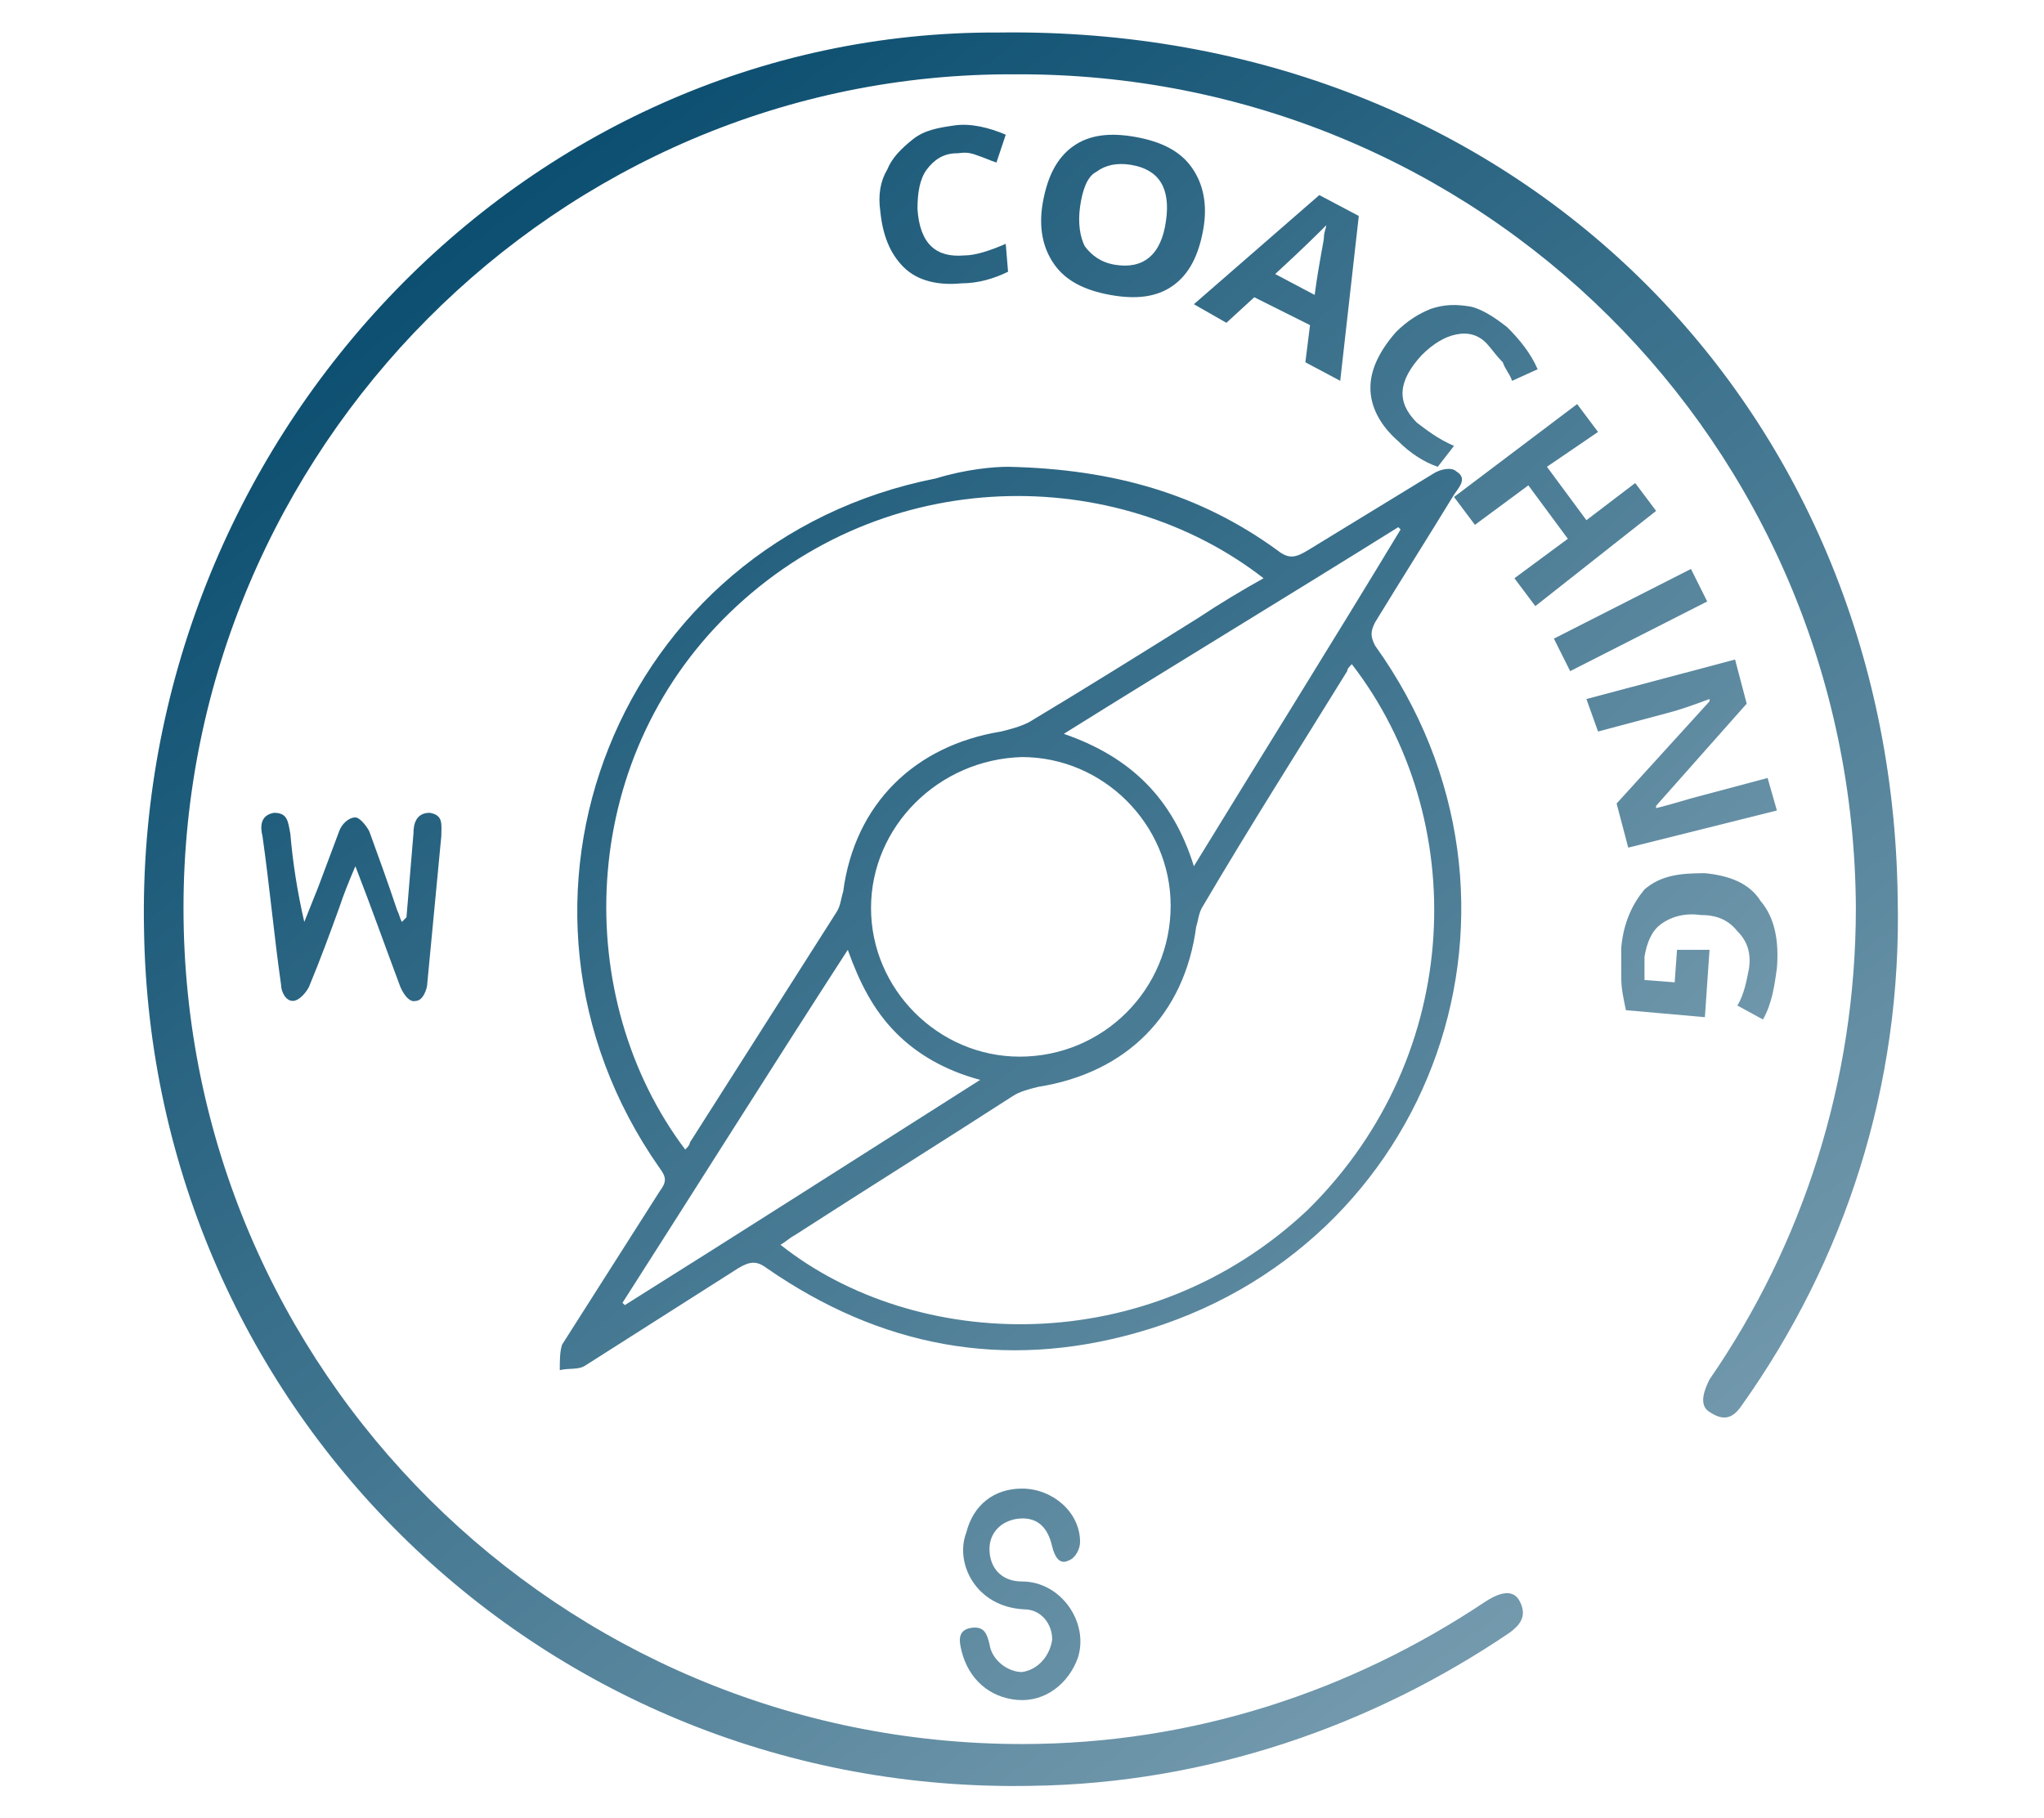 <?xml version="1.0" encoding="utf-8"?>
<!-- Generator: Adobe Illustrator 22.1.0, SVG Export Plug-In . SVG Version: 6.00 Build 0)  -->
<svg version="1.1" id="Capa_1" xmlns="http://www.w3.org/2000/svg" xmlns:xlink="http://www.w3.org/1999/xlink" x="0px" y="0px"
	 viewBox="0 0 88 78.3" style="enable-background:new 0 0 88 78.3;" xml:space="preserve">
<style type="text/css">
	.st0{fill:url(#SVGID_1_);}
	.st1{fill:url(#SVGID_2_);}
	.st2{fill:url(#SVGID_3_);}
	.st3{fill:url(#SVGID_4_);}
	.st4{fill:url(#SVGID_5_);}
	.st5{fill:url(#SVGID_6_);}
	.st6{fill:url(#SVGID_7_);}
	.st7{fill:url(#SVGID_8_);}
	.st8{fill:url(#SVGID_9_);}
	.st9{fill:url(#SVGID_10_);}
	.st10{fill:url(#SVGID_11_);}
	.st11{fill:url(#SVGID_12_);}
</style>
<g>
	
		<linearGradient id="SVGID_1_" gradientUnits="userSpaceOnUse" x1="15.995" y1="76.154" x2="71.745" y2="1.779" gradientTransform="matrix(1 0 0 -1 0 77.89)">
		<stop  offset="0" style="stop-color:#004669"/>
		<stop  offset="1" style="stop-color:#7FA2B4"/>
	</linearGradient>
	<path class="st0" d="M43,1.4C22.4,1.3,5.8,19.1,6.2,40c0.3,20.8,17.3,37.3,38.2,36.9c7.6-0.1,14.7-2.6,20.6-6.6
		c0.4-0.3,0.8-0.7,0.4-1.4c-0.3-0.5-0.9-0.3-1.5,0.1c-5.7,3.8-12.5,6.1-19.9,6.1c-19.9,0-36.1-16.1-36.1-36
		c0-19.7,16.1-36,35.8-35.9c20-0.1,36.1,15.9,36.2,35.9c0,7.5-2.3,14.5-6.3,20.3c-0.2,0.4-0.5,1.1,0,1.4c0.6,0.4,1,0.3,1.4-0.3
		c4.4-6.2,6.9-13.7,6.7-21.9C81.4,17.5,65.3,1.1,43,1.4z"/>
	
		<linearGradient id="SVGID_2_" gradientUnits="userSpaceOnUse" x1="15.365" y1="75.682" x2="71.115" y2="1.307" gradientTransform="matrix(1 0 0 -1 0 77.89)">
		<stop  offset="0" style="stop-color:#004669"/>
		<stop  offset="1" style="stop-color:#7FA2B4"/>
	</linearGradient>
	<path class="st1" d="M43.4,20.1c4.6,0.1,8.3,1.2,11.6,3.6c0.5,0.4,0.8,0.3,1.3,0c1.8-1.1,3.6-2.2,5.4-3.3c0.3-0.2,0.8-0.3,1-0.1
		c0.5,0.3,0.1,0.7-0.1,1c-1.1,1.8-2.3,3.7-3.4,5.5c-0.2,0.4-0.2,0.6,0,1c7.9,11,2.6,26-10.3,29.6C43.2,59,37.9,58,33,54.6
		c-0.4-0.3-0.7-0.3-1.2,0c-2.2,1.4-4.4,2.8-6.6,4.2c-0.3,0.2-0.7,0.1-1.1,0.2c0-0.4,0-0.8,0.1-1.1c1.4-2.2,2.8-4.4,4.2-6.6
		c0.3-0.4,0.3-0.6,0-1c-8-11.4-1.8-27,11.9-29.7C41.6,20.2,42.8,20.1,43.4,20.1z M29.5,49.5c0.1-0.1,0.2-0.2,0.2-0.3
		c2.1-3.3,4.2-6.6,6.3-9.9c0.2-0.3,0.2-0.6,0.3-0.9c0.5-3.8,3.1-6.3,6.8-6.9c0.4-0.1,0.8-0.2,1.2-0.4c2.5-1.5,4.9-3,7.3-4.5
		c0.9-0.6,1.9-1.2,2.8-1.7c-6.3-4.9-16.3-5-23,1.5C24.8,32.8,24.6,43,29.5,49.5z M58.2,28.6c-0.1,0.1-0.2,0.2-0.2,0.3
		c-2.1,3.4-4.2,6.7-6.2,10.1c-0.2,0.3-0.2,0.6-0.3,0.9c-0.5,3.8-3,6.3-6.8,6.9c-0.4,0.1-0.8,0.2-1.1,0.4c-3.1,2-6.3,4-9.4,6
		c-0.2,0.1-0.4,0.3-0.6,0.4c5.8,4.6,15.8,5,22.7-1.5C63.1,45.4,63.3,35.2,58.2,28.6z M37.5,39.1c0,3.5,2.9,6.4,6.4,6.4
		c3.6,0,6.5-2.9,6.5-6.5c0-3.5-2.9-6.4-6.4-6.4C40.4,32.7,37.5,35.6,37.5,39.1z M26.8,56.1l0.1,0.1C32,53,37,49.8,42.2,46.5
		c-1.5-0.4-2.7-1.1-3.6-2c-1-1-1.6-2.2-2.1-3.6C33.2,46,30,51.1,26.8,56.1z M51.4,37.3c3-4.9,6-9.7,8.9-14.5l-0.1-0.1
		c-4.8,3-9.6,5.9-14.4,8.9C48.7,32.6,50.5,34.4,51.4,37.3z"/>
	
		<linearGradient id="SVGID_3_" gradientUnits="userSpaceOnUse" x1="-2.177" y1="62.532" x2="53.573" y2="-11.842" gradientTransform="matrix(1 0 0 -1 0 77.89)">
		<stop  offset="0" style="stop-color:#004669"/>
		<stop  offset="1" style="stop-color:#7FA2B4"/>
	</linearGradient>
	<path class="st2" d="M17.5,39.5c0.1-1.2,0.2-2.4,0.3-3.6c0-0.4,0.1-0.9,0.7-0.9c0.6,0.1,0.5,0.5,0.5,1c-0.2,2.1-0.4,4.2-0.6,6.3
		c0,0.3-0.2,0.8-0.5,0.8c-0.3,0.1-0.6-0.4-0.7-0.7c-0.6-1.6-1.2-3.3-1.9-5.1c-0.3,0.7-0.5,1.2-0.7,1.8c-0.4,1.1-0.8,2.2-1.3,3.4
		c-0.1,0.2-0.4,0.6-0.7,0.6s-0.5-0.4-0.5-0.7c-0.3-2.1-0.5-4.3-0.8-6.4c-0.1-0.4-0.1-0.9,0.5-1c0.6,0,0.6,0.4,0.7,0.9
		c0.1,1.2,0.3,2.5,0.6,3.8c0.2-0.5,0.4-1,0.6-1.5c0.3-0.8,0.6-1.6,0.9-2.4c0.1-0.3,0.4-0.6,0.7-0.6c0.2,0,0.5,0.4,0.6,0.6
		c0.4,1.1,0.8,2.2,1.2,3.4c0.1,0.2,0.1,0.3,0.2,0.5C17.5,39.5,17.5,39.5,17.5,39.5z"/>
	
		<linearGradient id="SVGID_4_" gradientUnits="userSpaceOnUse" x1="1.803" y1="65.516" x2="57.553" y2="-8.859" gradientTransform="matrix(1 0 0 -1 0 77.89)">
		<stop  offset="0" style="stop-color:#004669"/>
		<stop  offset="1" style="stop-color:#7FA2B4"/>
	</linearGradient>
	<path class="st3" d="M44,64.1c1.3,0,2.5,1,2.5,2.3c0,0.3-0.2,0.7-0.5,0.8c-0.4,0.2-0.6-0.2-0.7-0.6c-0.2-0.9-0.7-1.3-1.5-1.2
		c-0.7,0.1-1.2,0.6-1.2,1.3c0,0.8,0.5,1.4,1.4,1.4c1.7,0,2.9,1.8,2.4,3.3c-0.4,1.1-1.4,1.9-2.6,1.8c-1.2-0.1-2.1-0.9-2.4-2.1
		c-0.1-0.4-0.2-0.9,0.4-1c0.6-0.1,0.7,0.3,0.8,0.7c0.1,0.7,0.8,1.2,1.4,1.2c0.7-0.1,1.2-0.7,1.3-1.4c0-0.7-0.5-1.3-1.2-1.3
		c-2.1-0.1-3-2-2.5-3.3C41.9,64.8,42.8,64.1,44,64.1z"/>
</g>
<g>
	
		<linearGradient id="SVGID_5_" gradientUnits="userSpaceOnUse" x1="24.076" y1="86.697" x2="82.951" y2="26.322" gradientTransform="matrix(1 0 0 -1 0 77.89)">
		<stop  offset="0" style="stop-color:#004669"/>
		<stop  offset="1" style="stop-color:#7FA2B4"/>
	</linearGradient>
	<path class="st4" d="M41.2,6.6c-0.6,0-1,0.3-1.3,0.7s-0.4,1-0.4,1.7c0.1,1.5,0.8,2.1,2,2c0.5,0,1.1-0.2,1.8-0.5l0.1,1.2
		c-0.6,0.3-1.3,0.5-2,0.5c-1,0.1-1.9-0.1-2.5-0.7s-0.9-1.4-1-2.4c-0.1-0.7,0-1.3,0.3-1.8c0.2-0.5,0.6-0.9,1.1-1.3s1.1-0.5,1.8-0.6
		s1.5,0.1,2.2,0.4L42.9,7c-0.3-0.1-0.5-0.2-0.8-0.3C41.6,6.5,41.4,6.6,41.2,6.6z"/>
	
		<linearGradient id="SVGID_6_" gradientUnits="userSpaceOnUse" x1="27.468" y1="90.004" x2="86.343" y2="29.629" gradientTransform="matrix(1 0 0 -1 0 77.89)">
		<stop  offset="0" style="stop-color:#004669"/>
		<stop  offset="1" style="stop-color:#7FA2B4"/>
	</linearGradient>
	<path class="st5" d="M51.8,9.9c-0.2,1.1-0.6,1.9-1.3,2.4s-1.6,0.6-2.7,0.4c-1.1-0.2-1.9-0.6-2.4-1.3s-0.7-1.6-0.5-2.7
		s0.6-1.9,1.3-2.4s1.6-0.6,2.7-0.4c1.1,0.2,1.9,0.6,2.4,1.3S52,8.8,51.8,9.9z M46.5,8.9c-0.1,0.7,0,1.3,0.2,1.7
		c0.3,0.4,0.7,0.7,1.3,0.8c1.2,0.2,2-0.4,2.2-1.9c0.2-1.4-0.3-2.2-1.5-2.4c-0.6-0.1-1.1,0-1.5,0.3C46.8,7.6,46.6,8.2,46.5,8.9z"/>
	
		<linearGradient id="SVGID_7_" gradientUnits="userSpaceOnUse" x1="29.901" y1="92.377" x2="88.776" y2="32.002" gradientTransform="matrix(1 0 0 -1 0 77.89)">
		<stop  offset="0" style="stop-color:#004669"/>
		<stop  offset="1" style="stop-color:#7FA2B4"/>
	</linearGradient>
	<path class="st6" d="M56.2,15.6l0.2-1.6L54,12.8l-1.2,1.1l-1.4-0.8l5.4-4.7l1.7,0.9l-0.8,7.1L56.2,15.6z M56.6,12.7
		c0.2-1.5,0.4-2.3,0.4-2.5s0.1-0.4,0.1-0.5c-0.3,0.3-1,1-2.2,2.1L56.6,12.7z"/>
	
		<linearGradient id="SVGID_8_" gradientUnits="userSpaceOnUse" x1="31.117" y1="93.563" x2="89.992" y2="33.188" gradientTransform="matrix(1 0 0 -1 0 77.89)">
		<stop  offset="0" style="stop-color:#004669"/>
		<stop  offset="1" style="stop-color:#7FA2B4"/>
	</linearGradient>
	<path class="st7" d="M64.1,14.9c-0.4-0.5-0.9-0.6-1.4-0.5s-1,0.4-1.5,0.9c-1,1.1-1.1,2-0.2,2.9c0.4,0.3,0.9,0.7,1.6,1l-0.7,0.9
		c-0.6-0.2-1.2-0.6-1.7-1.1c-0.8-0.7-1.2-1.5-1.2-2.3s0.4-1.6,1.1-2.4c0.5-0.5,1-0.8,1.5-1c0.6-0.2,1.1-0.2,1.7-0.1
		c0.5,0.1,1.1,0.5,1.6,0.9c0.5,0.5,1,1.1,1.3,1.8l-1.1,0.5c-0.1-0.3-0.3-0.5-0.4-0.8C64.4,15.3,64.2,15,64.1,14.9z"/>
	
		<linearGradient id="SVGID_9_" gradientUnits="userSpaceOnUse" x1="30.804" y1="93.258" x2="89.679" y2="32.883" gradientTransform="matrix(1 0 0 -1 0 77.89)">
		<stop  offset="0" style="stop-color:#004669"/>
		<stop  offset="1" style="stop-color:#7FA2B4"/>
	</linearGradient>
	<path class="st8" d="M66.1,26.1l-0.9-1.2l2.3-1.7l-1.7-2.3l-2.3,1.7l-0.9-1.2l5.3-4l0.9,1.2l-2.2,1.5l1.7,2.3l2.1-1.6l0.9,1.2
		L66.1,26.1z"/>
	
		<linearGradient id="SVGID_10_" gradientUnits="userSpaceOnUse" x1="29.97" y1="92.445" x2="88.845" y2="32.07" gradientTransform="matrix(1 0 0 -1 0 77.89)">
		<stop  offset="0" style="stop-color:#004669"/>
		<stop  offset="1" style="stop-color:#7FA2B4"/>
	</linearGradient>
	<path class="st9" d="M66.9,27.5l5.9-3l0.7,1.4l-5.9,3L66.9,27.5z"/>
	
		<linearGradient id="SVGID_11_" gradientUnits="userSpaceOnUse" x1="28.224" y1="90.742" x2="87.099" y2="30.367" gradientTransform="matrix(1 0 0 -1 0 77.89)">
		<stop  offset="0" style="stop-color:#004669"/>
		<stop  offset="1" style="stop-color:#7FA2B4"/>
	</linearGradient>
	<path class="st10" d="M70.1,36.5l-0.5-1.9l4-4.4v-0.1c-0.8,0.3-1.4,0.5-1.8,0.6l-3,0.8l-0.5-1.4l6.4-1.7l0.5,1.9l-3.9,4.4v0.1
		c0.8-0.2,1.4-0.4,1.8-0.5l3-0.8l0.4,1.4L70.1,36.5z"/>
	
		<linearGradient id="SVGID_12_" gradientUnits="userSpaceOnUse" x1="24.149" y1="86.768" x2="83.024" y2="26.393" gradientTransform="matrix(1 0 0 -1 0 77.89)">
		<stop  offset="0" style="stop-color:#004669"/>
		<stop  offset="1" style="stop-color:#7FA2B4"/>
	</linearGradient>
	<path class="st11" d="M73.6,40.9l-0.2,2.9L70,43.5c-0.1-0.5-0.2-0.9-0.2-1.4c0-0.4,0-0.9,0-1.3c0.1-1.1,0.5-1.9,1-2.5
		c0.7-0.6,1.5-0.7,2.6-0.7c1,0.1,1.9,0.4,2.4,1.2c0.6,0.7,0.8,1.7,0.7,2.9c-0.1,0.7-0.2,1.5-0.6,2.2l-1.1-0.6
		c0.3-0.5,0.4-1.1,0.5-1.6c0.1-0.7-0.1-1.2-0.5-1.6c-0.4-0.5-0.9-0.7-1.6-0.7c-0.7-0.1-1.3,0.1-1.7,0.4s-0.6,0.8-0.7,1.4
		c0,0.3,0,0.7,0,1l1.3,0.1l0.1-1.4L73.6,40.9z"/>
</g>
</svg>
